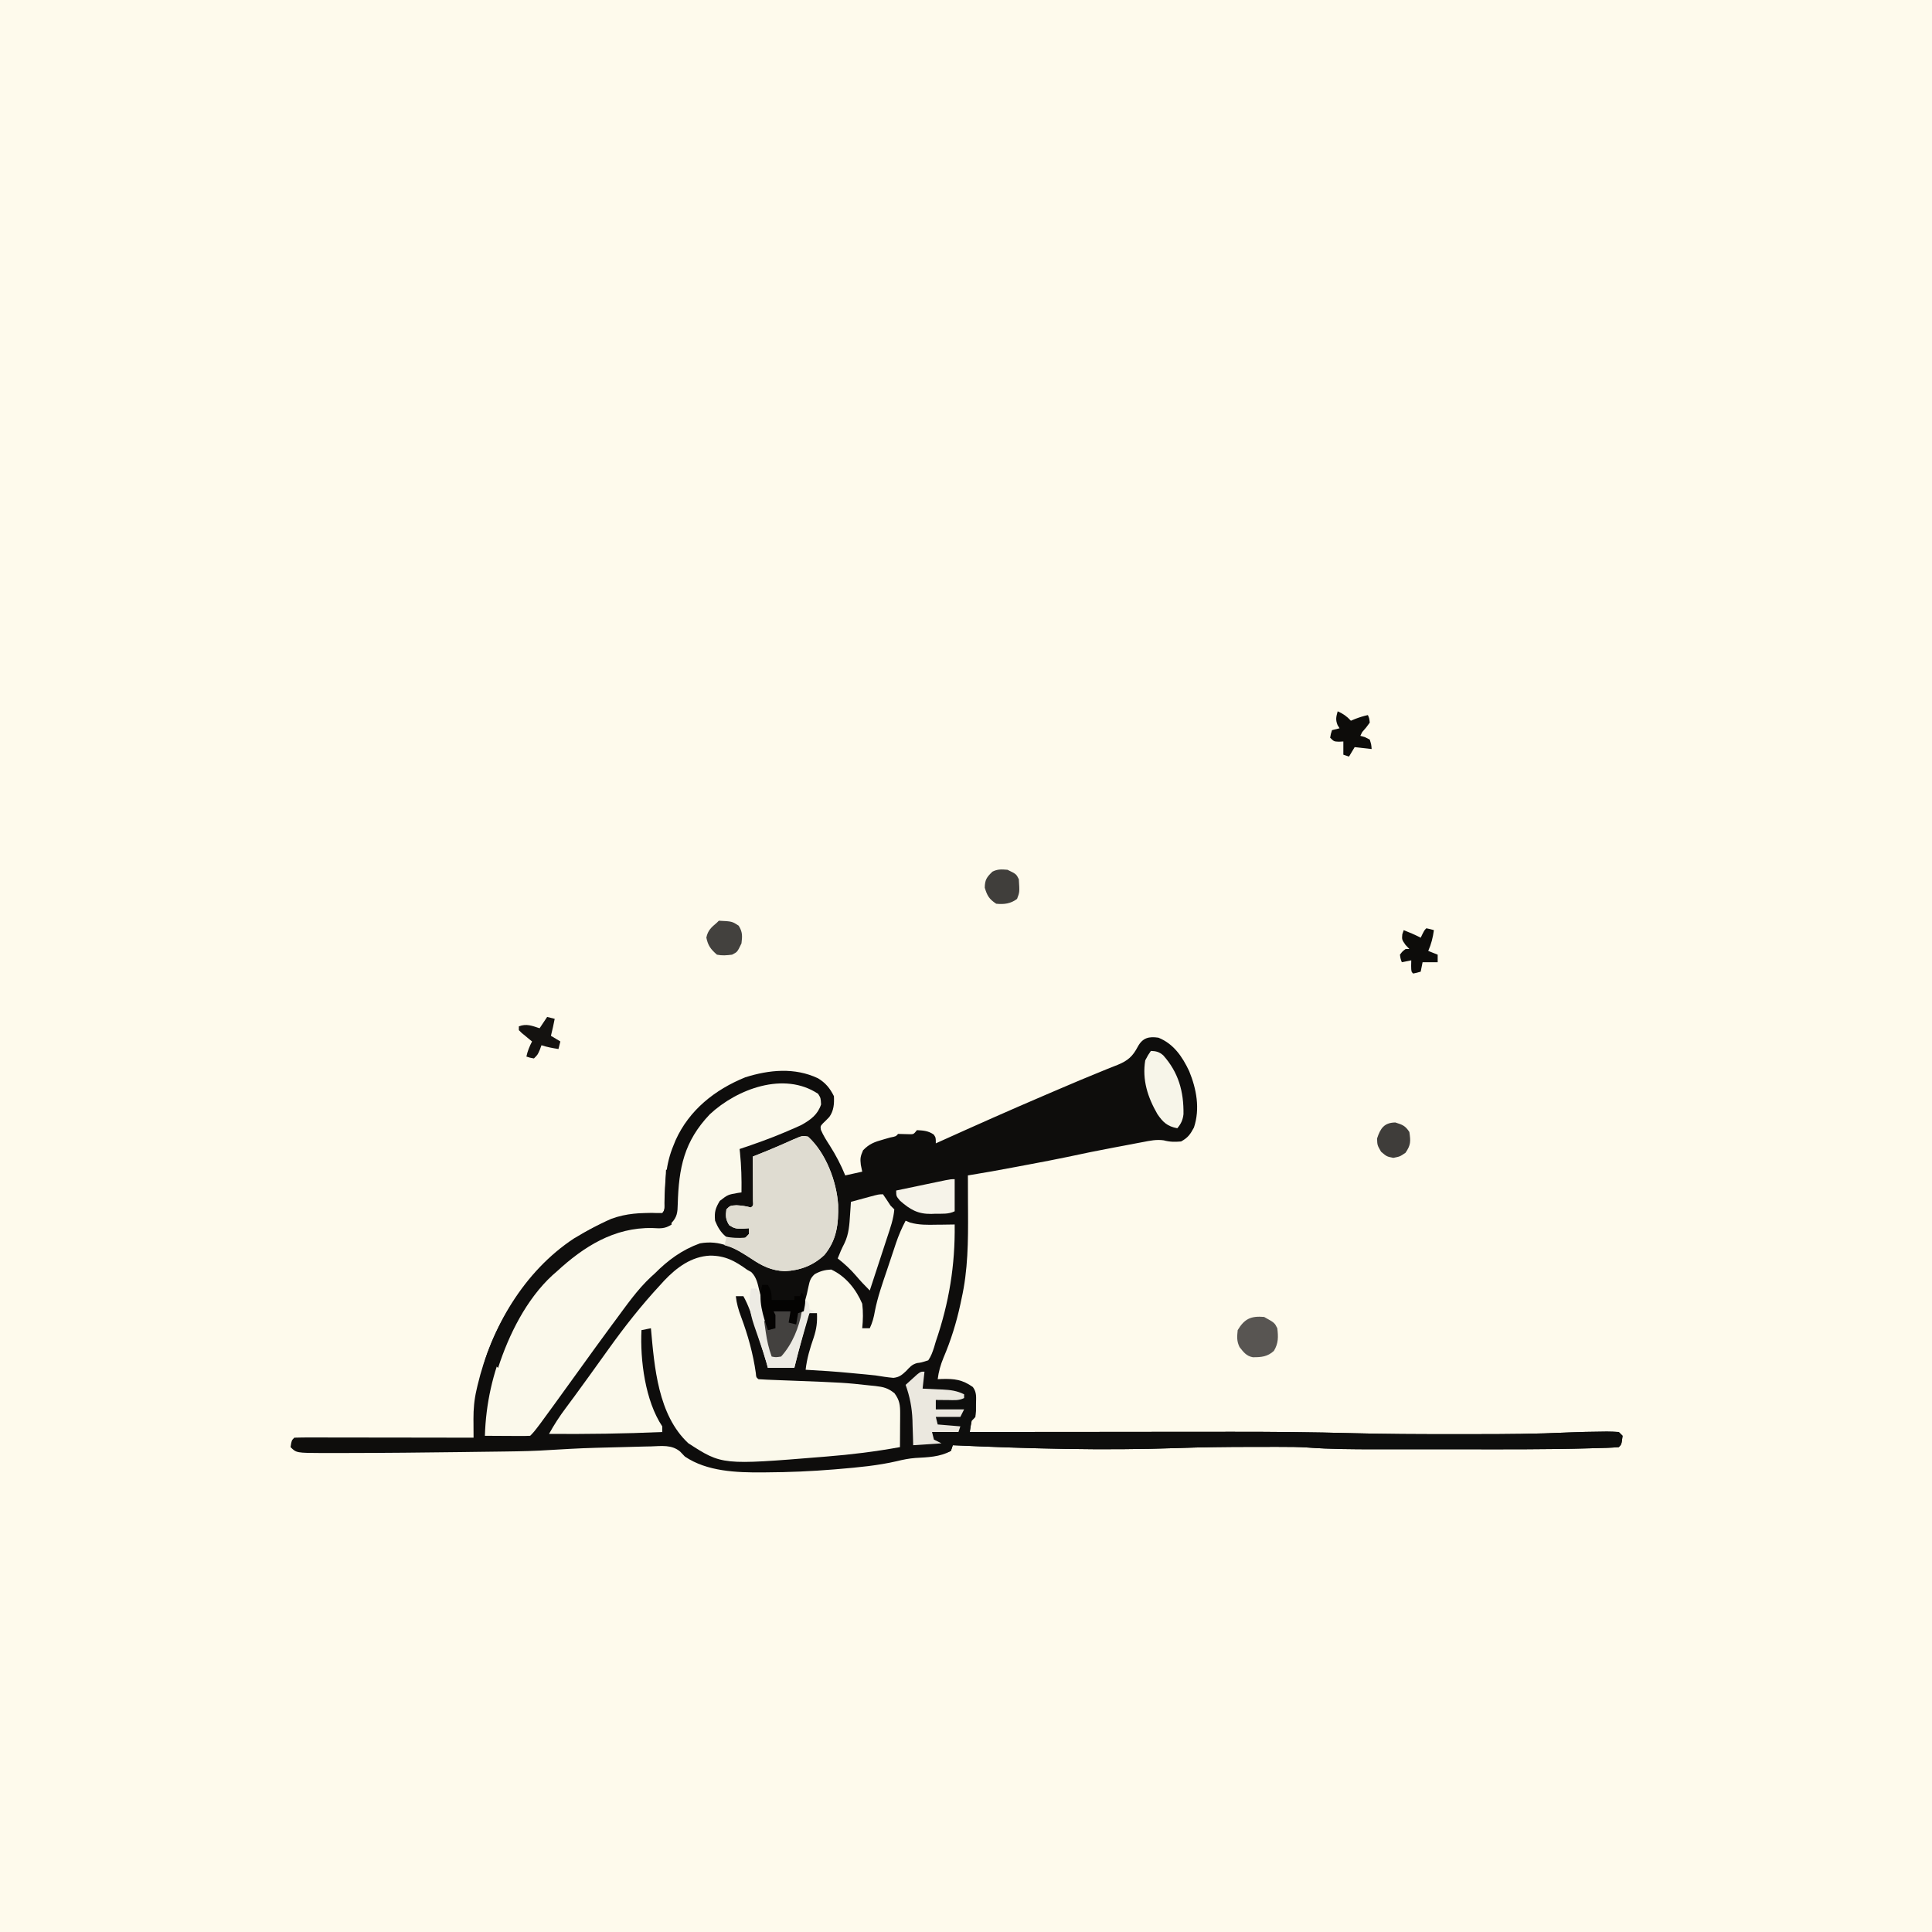 <svg version="1.1" xmlns="http://www.w3.org/2000/svg" width="1024" height="1024">
<rect width="100%" height="100%" fill="#808080" stroke="none"/>
<path d="M0 0 C337.92 0 675.84 0 1024 0 C1024 337.92 1024 675.84 1024 1024 C686.08 1024 348.16 1024 0 1024 C0 686.08 0 348.16 0 0 Z " fill="#FEFAEC" transform="translate(0,0)"/>
<path d="M0 0 C8.07 3.25 12.68 10.08 16.29 17.73 C20.16 27.16 22.14 37.65 18.81 47.62 C16.86 51.25 15.61 53.03 12 55 C8.7 55.29 6 55.27 2.8 54.4 C-1.05 53.85 -4.53 54.59 -8.31 55.33 C-9.11 55.48 -9.91 55.63 -10.74 55.78 C-13.31 56.26 -15.87 56.76 -18.44 57.25 C-20.13 57.57 -21.82 57.88 -23.51 58.2 C-31.83 59.76 -40.13 61.44 -48.41 63.24 C-54.99 64.63 -61.6 65.86 -68.21 67.11 C-70.63 67.56 -73.05 68.02 -75.48 68.48 C-83.97 70.09 -92.46 71.63 -101 73 C-100.99 74.5 -100.99 74.5 -100.98 76.03 C-100.97 79.84 -100.95 83.64 -100.95 87.45 C-100.94 89.08 -100.93 90.71 -100.92 92.34 C-100.84 107.89 -100.93 123.2 -104.38 138.44 C-104.58 139.42 -104.79 140.41 -105.01 141.42 C-107.13 151.2 -110.01 160.43 -113.93 169.63 C-115.49 173.41 -116.49 176.94 -117 181 C-116.28 180.97 -115.55 180.93 -114.8 180.89 C-108.12 180.71 -103.92 181.21 -98.36 185.16 C-96.25 188.02 -96.64 190.57 -96.69 194.06 C-96.69 195.31 -96.7 196.56 -96.7 197.85 C-97 201 -97 201 -99 203 C-99.4 204.99 -99.74 206.99 -100 209 C-99.14 209 -98.28 209 -97.39 209 C-76.2 208.97 -55.02 208.96 -33.83 208.95 C-23.58 208.94 -13.33 208.94 -3.09 208.92 C5.87 208.91 14.82 208.91 23.78 208.91 C28.5 208.9 33.22 208.9 37.94 208.89 C59.88 208.86 81.79 209.06 103.73 209.64 C120.56 210.08 137.38 210.15 154.22 210.13 C158.36 210.12 162.5 210.13 166.64 210.13 C183.6 210.15 200.52 210.03 217.47 209.23 C223.31 208.96 229.15 208.87 235 208.81 C236.32 208.79 236.32 208.79 237.67 208.77 C239.78 208.77 241.89 208.87 244 209 C244.66 209.66 245.32 210.32 246 211 C245.44 215.56 245.44 215.56 244 217 C239.76 217.4 235.48 217.43 231.22 217.55 C230.52 217.58 229.82 217.6 229.1 217.62 C204.92 218.32 180.72 218.15 156.53 218.13 C151.08 218.12 145.64 218.13 140.19 218.13 C134.21 218.14 128.23 218.14 122.24 218.13 C119.74 218.13 117.23 218.13 114.72 218.14 C102.89 218.14 91.12 218.09 79.32 217.23 C74.52 216.9 69.73 216.86 64.91 216.87 C63.94 216.87 62.97 216.86 61.97 216.86 C58.85 216.86 55.74 216.87 52.62 216.88 C51 216.88 51 216.88 49.35 216.88 C36.22 216.89 23.12 217.03 10 217.5 C-29.7 218.87 -69.33 217.79 -109 216 C-109.33 216.99 -109.66 217.98 -110 219 C-115.73 222.26 -122.45 222.39 -128.87 222.76 C-132.23 223.02 -135.32 223.63 -138.59 224.44 C-148.77 226.8 -159.17 227.75 -169.56 228.62 C-170.33 228.69 -171.11 228.76 -171.9 228.82 C-183.83 229.8 -195.72 230.32 -207.69 230.38 C-208.74 230.39 -208.74 230.39 -209.81 230.4 C-223.54 230.52 -239.29 229.94 -251 222 C-252.25 220.69 -252.25 220.69 -253.52 219.36 C-258 215.59 -263.38 216.44 -268.94 216.62 C-270.11 216.65 -271.28 216.67 -272.49 216.69 C-276.33 216.76 -280.16 216.88 -284 217 C-285.35 217.04 -286.7 217.07 -288.05 217.1 C-305.02 217.53 -305.02 217.53 -321.97 218.5 C-329.92 219.04 -337.85 219.22 -345.82 219.32 C-347.31 219.34 -348.8 219.36 -350.29 219.38 C-354.24 219.43 -358.18 219.48 -362.13 219.53 C-364.58 219.56 -367.02 219.59 -369.47 219.63 C-389.65 219.89 -409.82 220.1 -430 220.12 C-430.93 220.13 -431.87 220.13 -432.83 220.13 C-435.43 220.14 -438.03 220.14 -440.62 220.13 C-441.72 220.14 -441.72 220.14 -442.83 220.14 C-456.92 220.08 -456.92 220.08 -460 217 C-459.46 213.46 -459.46 213.46 -458 212 C-455.05 211.9 -452.12 211.87 -449.17 211.89 C-447.78 211.89 -447.78 211.89 -446.36 211.89 C-443.28 211.89 -440.2 211.89 -437.12 211.9 C-434.99 211.9 -432.86 211.91 -430.74 211.91 C-425.12 211.91 -419.51 211.92 -413.89 211.93 C-408.17 211.94 -402.44 211.95 -396.72 211.95 C-385.48 211.96 -374.24 211.98 -363 212 C-363.01 210.36 -363.01 210.36 -363.02 208.68 C-363.03 207.22 -363.03 205.77 -363.04 204.32 C-363.04 203.59 -363.05 202.87 -363.06 202.13 C-363.07 196.8 -362.65 191.87 -361.44 186.69 C-361.26 185.9 -361.08 185.12 -360.9 184.31 C-353.64 153.77 -336.39 123.91 -309.75 106.38 C-295.46 97.71 -282.77 92.48 -265.96 92.99 C-264.98 92.99 -264.01 93 -263 93 C-261.41 91.41 -261.85 89.75 -261.82 87.55 C-261.58 76.72 -261.24 67.1 -257 57 C-256.65 56.14 -256.3 55.27 -255.94 54.38 C-248.71 38.31 -235.04 27.51 -219 21 C-206.29 16.98 -192.76 15.69 -180.47 21.5 C-176.42 23.96 -174.13 26.74 -172 31 C-171.81 35.03 -172.05 38.67 -174.44 42.01 C-175.53 43.17 -176.65 44.31 -177.82 45.39 C-179.19 46.91 -179.19 46.91 -178.92 48.81 C-177.65 51.83 -175.96 54.44 -174.19 57.19 C-170.95 62.3 -168.28 67.39 -166 73 C-163.03 72.34 -160.06 71.68 -157 71 C-157.37 69.21 -157.37 69.21 -157.75 67.38 C-158.15 64 -157.98 62.96 -156.56 59.69 C-153.32 56.28 -150.45 55.24 -146 54 C-145.33 53.81 -144.65 53.61 -143.96 53.41 C-143.33 53.24 -142.71 53.06 -142.06 52.88 C-139.15 52.31 -139.15 52.31 -138 51 C-135.97 51.03 -133.94 51.07 -131.91 51.16 C-129.76 51.19 -129.76 51.19 -128 49 C-124.53 49.19 -121.94 49.34 -119.06 51.38 C-118 53 -118 53 -118 56 C-117.07 55.58 -116.14 55.16 -115.18 54.73 C-97.1 46.57 -78.99 38.51 -60.76 30.71 C-58.07 29.57 -55.39 28.42 -52.71 27.26 C-45.3 24.09 -37.89 20.94 -30.41 17.93 C-29.34 17.48 -28.26 17.04 -27.15 16.59 C-25.27 15.82 -23.38 15.07 -21.48 14.34 C-16.18 12.15 -13.65 9.89 -10.96 4.79 C-8.43 0.08 -5.08 -0.78 0 0 Z " fill="#0E0D0C" transform="translate(614,550)"/>
<path d="M0 0 C0.78 0.33 1.55 0.65 2.35 0.99 C7.1 2.3 11.47 2.22 16.38 2.12 C17.3 2.12 18.23 2.11 19.18 2.1 C21.46 2.07 23.73 2.04 26 2 C26.29 23.6 23.01 43.59 16 64 C15.69 65.04 15.39 66.07 15.07 67.14 C14.25 69.68 13.51 71.8 12 74 C8.25 75.19 8.25 75.19 6.12 75.44 C3.32 76.18 2.22 77.59 0.25 79.69 C-2.05 81.82 -3.3 82.91 -6.43 83.3 C-9.66 83.02 -12.81 82.51 -16 82 C-19.41 81.62 -22.83 81.31 -26.25 81 C-27.15 80.91 -28.05 80.83 -28.97 80.74 C-36.97 79.97 -44.97 79.43 -53 79 C-52.32 72.99 -50.71 67.66 -48.73 61.96 C-47.23 57.45 -46.76 53.76 -47 49 C-48.32 49 -49.64 49 -51 49 C-51.96 52.33 -52.92 55.67 -53.88 59 C-54.28 60.4 -54.28 60.4 -54.69 61.83 C-56.23 67.2 -57.68 72.57 -59 78 C-63.62 78 -68.24 78 -73 78 C-73.25 77.1 -73.5 76.21 -73.75 75.29 C-75.37 69.63 -77.16 64.04 -78.94 58.44 C-79.28 57.33 -79.63 56.22 -79.99 55.07 C-81.66 49.82 -83.3 44.81 -86 40 C-87.32 40 -88.64 40 -90 40 C-89.58 43.91 -88.57 47.34 -87.19 51 C-83.56 60.72 -80.85 70.49 -79.39 80.77 C-79.23 82.97 -79.23 82.97 -78 84 C-75.05 84.2 -72.11 84.33 -69.16 84.43 C-67.28 84.5 -65.41 84.57 -63.53 84.65 C-62.55 84.68 -61.56 84.72 -60.54 84.76 C-32.51 85.84 -32.51 85.84 -19.06 87.31 C-17.59 87.45 -17.59 87.45 -16.1 87.6 C-11.69 88.14 -9.5 88.61 -5.93 91.42 C-3.15 95.14 -2.88 97.81 -2.9 102.32 C-2.91 103.35 -2.91 104.38 -2.91 105.44 C-2.92 106.51 -2.93 107.58 -2.94 108.69 C-2.94 109.77 -2.95 110.85 -2.95 111.97 C-2.96 114.65 -2.98 117.32 -3 120 C-15.96 122.37 -28.87 123.96 -42 125 C-43.06 125.09 -43.06 125.09 -44.15 125.18 C-97.3 129.51 -97.3 129.51 -115.19 117.94 C-131.28 102.93 -133.14 77.56 -135 57 C-137.48 57.5 -137.48 57.5 -140 58 C-140.78 73.94 -138.01 95.48 -129 109 C-129 109.99 -129 110.98 -129 112 C-149.02 112.89 -168.97 113.13 -189 113 C-186.31 108.12 -183.4 103.64 -180.06 99.19 C-179.08 97.87 -178.1 96.54 -177.12 95.22 C-176.61 94.53 -176.1 93.84 -175.57 93.13 C-172.9 89.5 -170.26 85.85 -167.62 82.19 C-167.08 81.44 -166.54 80.69 -165.99 79.92 C-163.18 76.03 -160.39 72.14 -157.6 68.24 C-149.01 56.23 -140.06 44.83 -130 34 C-129.34 33.28 -128.69 32.55 -128.01 31.81 C-121.34 24.76 -113.5 18.94 -103.62 18.5 C-95.55 18.52 -90.43 21.35 -84 26 C-82.92 26.6 -82.92 26.6 -81.82 27.21 C-78.97 30.01 -78.4 33.49 -77.5 37.25 C-77.29 38.07 -77.09 38.89 -76.87 39.73 C-74.37 50.05 -72.67 60.52 -71 71 C-68.61 71.28 -68.61 71.28 -66 71 C-61.28 66.43 -59.11 58.78 -56.88 52.75 C-56.52 51.83 -56.17 50.91 -55.81 49.96 C-53.95 44.98 -52.49 40.17 -51.5 34.94 C-50.84 31.92 -50.5 30.47 -48.23 28.36 C-45.26 26.71 -42.82 26.04 -39.44 25.88 C-31.79 29.4 -26.24 36.34 -23 44 C-22.46 48.41 -22.56 52.59 -23 57 C-21.68 57 -20.36 57 -19 57 C-17.6 54 -16.83 51.19 -16.3 47.95 C-14.85 40.5 -12.31 33.37 -9.89 26.19 C-9.06 23.74 -8.25 21.29 -7.43 18.84 C-6.9 17.26 -6.38 15.68 -5.85 14.11 C-5.61 13.38 -5.37 12.66 -5.12 11.91 C-3.71 7.75 -2.06 3.89 0 0 Z " fill="#FBF9EB" transform="translate(480,647)"/>
<path d="M0 0 C1.38 2.25 1.38 2.25 1.56 5.62 C-0.18 10.95 -3.83 13.67 -8.66 16.4 C-10.81 17.44 -12.98 18.39 -15.19 19.31 C-15.97 19.65 -16.75 19.99 -17.55 20.33 C-25.44 23.69 -33.49 26.54 -41.62 29.25 C-41.55 29.9 -41.48 30.56 -41.41 31.23 C-40.69 38.26 -40.51 45.19 -40.62 52.25 C-41.23 52.34 -41.83 52.42 -42.45 52.51 C-47.85 53.45 -47.85 53.45 -52.12 56.75 C-54.45 60.62 -55.06 62.68 -54.62 67.25 C-53.3 70.55 -51.66 73.4 -48.88 75.69 C-45.35 76.57 -42.27 76.48 -38.62 76.25 C-37.97 75.59 -37.31 74.93 -36.62 74.25 C-36.62 73.26 -36.62 72.27 -36.62 71.25 C-37.86 71.33 -39.1 71.41 -40.38 71.5 C-43.48 71.49 -44.44 71.37 -47.12 69.62 C-49.04 66.6 -49.08 64.77 -48.62 61.25 C-46.62 59.25 -46.62 59.25 -43.25 59.06 C-40.46 59.21 -38.28 59.53 -35.62 60.25 C-34.34 59.19 -34.34 59.19 -34.51 56.75 C-34.52 55.67 -34.52 54.58 -34.53 53.46 C-34.53 52.3 -34.53 51.13 -34.54 49.92 C-34.55 48.69 -34.55 47.46 -34.56 46.19 C-34.57 44.33 -34.57 44.33 -34.58 42.44 C-34.59 39.38 -34.6 36.31 -34.62 33.25 C-34.01 33.01 -33.39 32.76 -32.75 32.51 C-28.49 30.82 -24.26 29.11 -20.07 27.26 C-19.35 26.95 -18.64 26.63 -17.9 26.31 C-16.44 25.68 -14.98 25.03 -13.53 24.37 C-8.3 22.12 -8.3 22.12 -5.37 22.68 C4.02 31.16 9.83 46.44 10.6 58.84 C10.83 69 9.92 77.33 3.35 85.39 C-2.62 91.02 -9.56 93.61 -17.69 94 C-24.86 93.68 -29.75 91.21 -35.62 87.25 C-44.29 81.65 -51.95 77.38 -62.62 79.25 C-72.19 82.71 -79.48 88.08 -86.62 95.25 C-87.26 95.83 -87.9 96.41 -88.56 97 C-95.91 103.84 -101.66 112.22 -107.62 120.25 C-108.1 120.89 -108.58 121.54 -109.08 122.2 C-115.05 130.26 -120.91 138.41 -126.78 146.55 C-149.74 178.36 -149.74 178.36 -152.62 181.25 C-154.41 181.34 -156.19 181.36 -157.97 181.35 C-159.05 181.34 -160.13 181.34 -161.24 181.34 C-162.38 181.33 -163.52 181.32 -164.69 181.31 C-165.83 181.31 -166.97 181.3 -168.14 181.3 C-170.97 181.29 -173.8 181.27 -176.62 181.25 C-175.62 147.23 -161.87 115.36 -137.39 91.74 C-123.52 79.26 -107.19 69.78 -88.19 70.31 C-87.51 70.36 -86.84 70.4 -86.14 70.45 C-82.57 70.61 -80.78 70.35 -77.71 68.43 C-74.7 65.28 -74.5 62.71 -74.41 58.53 C-73.88 39.34 -71.1 25.22 -57.39 10.83 C-43.02 -2.56 -18.04 -12.03 0 0 Z " fill="#FBF9EB" transform="translate(433.625,579.75)"/>
<path d="M0 0 C0.22 1.79 0.43 3.58 0.62 5.38 C0.8 6.87 0.8 6.87 0.98 8.4 C0.98 9.26 0.99 10.12 1 11 C0.34 11.66 -0.32 12.32 -1 13 C-1.4 14.99 -1.74 16.99 -2 19 C-1.14 19 -0.28 19 0.61 19 C21.8 18.97 42.98 18.96 64.17 18.95 C74.42 18.94 84.67 18.94 94.91 18.92 C103.87 18.91 112.82 18.91 121.78 18.91 C126.5 18.9 131.22 18.9 135.94 18.89 C157.88 18.86 179.79 19.06 201.73 19.64 C218.56 20.08 235.38 20.15 252.22 20.13 C256.36 20.12 260.5 20.13 264.64 20.13 C281.6 20.15 298.52 20.03 315.47 19.23 C321.31 18.96 327.15 18.87 333 18.81 C333.88 18.8 334.76 18.79 335.67 18.77 C337.78 18.77 339.89 18.87 342 19 C342.66 19.66 343.32 20.32 344 21 C343.44 25.56 343.44 25.56 342 27 C337.76 27.4 333.48 27.43 329.22 27.55 C328.17 27.59 328.17 27.59 327.1 27.62 C302.92 28.32 278.72 28.15 254.53 28.13 C249.08 28.12 243.64 28.13 238.19 28.13 C232.21 28.14 226.23 28.14 220.24 28.13 C217.74 28.13 215.23 28.13 212.72 28.14 C200.89 28.14 189.12 28.09 177.32 27.23 C172.52 26.9 167.73 26.86 162.91 26.87 C161.94 26.87 160.97 26.86 159.97 26.86 C156.85 26.86 153.74 26.87 150.62 26.88 C149 26.88 149 26.88 147.35 26.88 C134.22 26.89 121.12 27.03 108 27.5 C68.3 28.87 28.67 27.79 -11 26 C-11.33 26.99 -11.66 27.98 -12 29 C-14.41 30.2 -15.95 30.1 -18.62 30.06 C-19.85 30.05 -19.85 30.05 -21.1 30.04 C-21.73 30.02 -22.35 30.01 -23 30 C-23.33 28.68 -23.66 27.36 -24 26 C-22.02 25.67 -20.04 25.34 -18 25 C-19.32 24.34 -20.64 23.68 -22 23 C-22 21.68 -22 20.36 -22 19 C-21 18.95 -20 18.9 -18.97 18.85 C-17.68 18.78 -16.39 18.7 -15.06 18.62 C-13.13 18.52 -13.13 18.52 -11.16 18.41 C-10.12 18.28 -9.07 18.14 -8 18 C-7.67 17.34 -7.34 16.68 -7 16 C-10.96 16 -14.92 16 -19 16 C-19.33 14.35 -19.66 12.7 -20 11 C-18.63 10.94 -18.63 10.94 -17.23 10.89 C-16.04 10.82 -14.85 10.76 -13.62 10.69 C-12.44 10.63 -11.26 10.57 -10.04 10.51 C-9.04 10.34 -8.03 10.17 -7 10 C-6.34 9.01 -5.68 8.02 -5 7 C-9.95 7 -14.9 7 -20 7 C-20 5.35 -20 3.7 -20 2 C-16.85 1.67 -13.71 1.33 -10.56 1 C-9.22 0.86 -9.22 0.86 -7.84 0.71 C-6.99 0.62 -6.13 0.53 -5.25 0.44 C-4.46 0.35 -3.67 0.27 -2.86 0.18 C-1 0 -1 0 0 0 Z " fill="#0E0E0D" transform="translate(516,740)"/>
<path d="M0 0 C9.38 8.48 15.19 23.76 15.96 36.16 C16.2 46.33 15.29 54.65 8.71 62.71 C2.75 68.34 -4.2 70.93 -12.32 71.32 C-19.5 71 -24.39 68.53 -30.26 64.57 C-31.69 63.65 -33.13 62.74 -34.57 61.82 C-35.2 61.42 -35.82 61.02 -36.46 60.61 C-38.94 59.18 -41.51 58.33 -44.26 57.57 C-43.93 56.25 -43.6 54.93 -43.26 53.57 C-42.56 53.6 -41.86 53.62 -41.14 53.64 C-40.23 53.66 -39.32 53.68 -38.38 53.7 C-37.03 53.73 -37.03 53.73 -35.64 53.77 C-33.07 53.82 -33.07 53.82 -31.26 51.57 C-31.26 50.58 -31.26 49.59 -31.26 48.57 C-32.5 48.66 -33.73 48.74 -35.01 48.82 C-38.11 48.81 -39.07 48.7 -41.76 46.95 C-43.67 43.92 -43.72 42.09 -43.26 38.57 C-41.26 36.57 -41.26 36.57 -37.88 36.39 C-35.09 36.53 -32.91 36.86 -30.26 37.57 C-28.97 36.51 -28.97 36.51 -29.14 34.07 C-29.15 32.99 -29.15 31.91 -29.16 30.79 C-29.16 29.62 -29.17 28.45 -29.17 27.24 C-29.18 26.01 -29.19 24.78 -29.2 23.51 C-29.2 22.28 -29.2 21.04 -29.21 19.77 C-29.22 16.7 -29.24 13.64 -29.26 10.57 C-28.64 10.33 -28.02 10.09 -27.38 9.84 C-23.13 8.15 -18.89 6.44 -14.7 4.58 C-13.99 4.27 -13.27 3.96 -12.53 3.64 C-11.07 3 -9.62 2.35 -8.16 1.69 C-2.93 -0.55 -2.93 -0.55 0 0 Z " fill="#DFDCD1" transform="translate(428.258,602.426)"/>
<path d="M0 0 C0.33 0 0.66 0 1 0 C1.03 0.7 1.05 1.4 1.08 2.12 C1.19 5.31 1.31 8.5 1.44 11.69 C1.48 12.79 1.52 13.89 1.56 15.03 C1.6 16.1 1.64 17.16 1.68 18.26 C1.72 19.24 1.76 20.22 1.79 21.23 C1.99 23.89 2.42 26.39 3 29 C-0.66 31.44 -3.13 31.07 -7.31 30.88 C-27.52 30.49 -43.67 40.77 -58 54 C-59.09 54.95 -59.09 54.95 -60.2 55.92 C-73.98 68.58 -83.33 87.41 -89 105 C-90.5 103.62 -90.5 103.62 -92 102 C-92 101.34 -92 100.68 -92 100 C-92.66 100 -93.32 100 -94 100 C-94.12 100.63 -94.24 101.25 -94.37 101.9 C-94.53 102.72 -94.7 103.53 -94.88 104.38 C-95.04 105.19 -95.2 106 -95.37 106.84 C-96 109 -96 109 -98 111 C-97.43 105.94 -96.32 101.4 -94.5 96.62 C-94.24 95.94 -93.98 95.26 -93.71 94.55 C-81.6 63.78 -59.47 39.28 -29 26 C-20.93 23.06 -13.43 22.73 -4.96 22.99 C-3.98 22.99 -3.01 23 -2 23 C-0.35 21.35 -0.77 19.36 -0.68 17.09 C-0.64 16.1 -0.6 15.11 -0.56 14.09 C-0.52 13.05 -0.48 12.01 -0.44 10.94 C-0.37 9.37 -0.37 9.37 -0.31 7.77 C-0.2 5.18 -0.1 2.59 0 0 Z " fill="#0F0E0D" transform="translate(353,620)"/>
<path d="M0 0 C1.37 1.97 2.7 3.98 4 6 C4.66 6.66 5.32 7.32 6 8 C5.6 13.09 3.87 17.86 2.28 22.68 C2.01 23.49 1.75 24.31 1.47 25.14 C0.63 27.72 -0.21 30.3 -1.06 32.88 C-1.64 34.63 -2.21 36.39 -2.78 38.14 C-4.18 42.43 -5.59 46.71 -7 51 C-9.58 48.44 -12.03 45.84 -14.38 43.06 C-17.34 39.63 -20.43 36.79 -24 34 C-22.94 31.23 -21.81 28.63 -20.44 26 C-18.05 21.02 -17.8 16.16 -17.44 10.69 C-17.35 9.43 -17.27 8.18 -17.18 6.89 C-17.12 5.93 -17.06 4.98 -17 4 C-14.54 3.33 -12.08 2.66 -9.62 2 C-8.58 1.71 -8.58 1.71 -7.51 1.42 C-2.23 0 -2.23 0 0 0 Z " fill="#F8F6E9" transform="translate(468,633)"/>
<path d="M0 0 C-0.33 2.97 -0.66 5.94 -1 9 C0.17 9.05 1.34 9.1 2.54 9.15 C4.09 9.22 5.64 9.3 7.19 9.38 C7.96 9.41 8.73 9.44 9.52 9.47 C13.74 9.69 17.14 10.1 21 12 C21 12.66 21 13.32 21 14 C18.12 15.44 15.58 15.09 12.38 15.06 C11.19 15.05 10 15.04 8.77 15.04 C7.86 15.02 6.94 15.01 6 15 C6 16.65 6 18.3 6 20 C10.95 20 15.9 20 21 20 C20.34 21.32 19.68 22.64 19 24 C14.71 24 10.42 24 6 24 C6.33 25.32 6.66 26.64 7 28 C10.96 28.33 14.92 28.66 19 29 C18.67 29.99 18.34 30.98 18 32 C13.38 32 8.76 32 4 32 C4.33 33.32 4.66 34.64 5 36 C6.32 36.66 7.64 37.32 9 38 C4.05 38.33 -0.9 38.66 -6 39 C-6.04 37.53 -6.07 36.06 -6.11 34.54 C-6.18 32.57 -6.25 30.6 -6.31 28.62 C-6.34 27.66 -6.36 26.69 -6.38 25.7 C-6.63 19.05 -7.77 13.27 -10 7 C-8.71 5.83 -7.42 4.66 -6.12 3.5 C-5.05 2.53 -5.05 2.53 -3.95 1.53 C-2 0 -2 0 0 0 Z " fill="#EBE8DF" transform="translate(490,727)"/>
<path d="M0 0 C2.71 0.08 4.48 0.54 6.53 2.34 C14.62 11.4 17.45 21.52 17.27 33.54 C16.93 36.61 15.97 38.62 14 41 C8.7 39.99 6.39 37.81 3.46 33.52 C-1.7 24.59 -4.69 15.37 -3 5 C-1.47 2.12 -1.47 2.12 0 0 Z " fill="#F7F5E9" transform="translate(610,557)"/>
<path d="M0 0 C0 5.61 0 11.22 0 17 C-3.21 18.61 -6.66 18.27 -10.19 18.31 C-10.93 18.34 -11.67 18.37 -12.44 18.4 C-19.55 18.48 -23.56 16.13 -28.94 11.44 C-31 9 -31 9 -31 6 C-26.91 5.14 -22.81 4.29 -18.72 3.44 C-17.33 3.15 -15.93 2.86 -14.54 2.56 C-12.54 2.14 -10.54 1.73 -8.54 1.31 C-6.73 0.94 -6.73 0.94 -4.89 0.55 C-2 0 -2 0 0 0 Z " fill="#F6F3E9" transform="translate(506,625)"/>
<path d="M0 0 C0.99 0 1.98 0 3 0 C5.26 3.39 5.82 6.37 6.51 10.29 C6.64 11 6.77 11.71 6.9 12.43 C7.32 14.68 7.72 16.94 8.12 19.19 C8.4 20.72 8.68 22.24 8.96 23.77 C9.65 27.51 10.33 31.26 11 35 C13.39 35.28 13.39 35.28 16 35 C20.93 30.3 23.05 22.24 25.31 16 C25.67 15.03 26.03 14.07 26.4 13.07 C27.27 10.72 28.14 8.36 29 6 C31 8 31 8 31 11 C31.99 11.33 32.98 11.66 34 12 C33.01 12.33 32.02 12.66 31 13 C30.06 14.97 30.06 14.97 29.46 17.41 C29.21 18.32 28.96 19.23 28.7 20.16 C28.45 21.12 28.2 22.08 27.94 23.06 C27.55 24.46 27.55 24.46 27.16 25.88 C25.7 31.24 24.33 36.61 23 42 C18.38 42 13.76 42 9 42 C8.76 41.1 8.51 40.2 8.26 39.27 C7.29 35.87 6.17 32.54 5.02 29.2 C4.66 28.14 4.3 27.08 3.93 25.99 C3.19 23.79 2.43 21.61 1.66 19.42 C-0.64 12.54 -1.45 7.15 0 0 Z " fill="#EDEBE4" transform="translate(398,683)"/>
<path d="M0 0 C5.54 3.08 5.54 3.08 7 6 C7.55 10.6 7.62 13.98 5.19 18 C1.8 21.1 -1.47 21.39 -6 21.36 C-9.39 20.75 -10.95 18.61 -13 16 C-14.57 12.85 -14.35 10.48 -14 7 C-10.39 0.94 -6.92 -0.58 0 0 Z " fill="#585552" transform="translate(670,698)"/>
<path d="M0 0 C2.88 1.29 4.87 2.66 7 5 C7.74 4.69 8.49 4.38 9.25 4.06 C11.51 3.19 13.65 2.52 16 2 C16.75 3.69 16.75 3.69 17 6 C15.12 8.62 15.12 8.62 13 11 C12.67 11.66 12.34 12.32 12 13 C12.8 13.23 13.61 13.45 14.44 13.69 C15.28 14.12 16.13 14.55 17 15 C17.81 17.62 17.81 17.62 18 20 C15.03 19.67 12.06 19.34 9 19 C7.51 21.48 7.51 21.48 6 24 C5.01 23.67 4.02 23.34 3 23 C3 20.69 3 18.38 3 16 C2.22 16.04 1.43 16.08 0.62 16.12 C-2 16 -2 16 -4 14 C-3.62 11.88 -3.62 11.88 -3 10 C-1.68 9.67 -0.36 9.34 1 9 C0.65 8.44 0.3 7.89 -0.06 7.31 C-1.22 4.46 -0.81 2.91 0 0 Z " fill="#0D0C0A" transform="translate(709,377)"/>
<path d="M0 0 C2.06 0.44 2.06 0.44 4 1 C3.45 4.95 2.61 8.35 1 12 C2.65 12.66 4.3 13.32 6 14 C6 15.32 6 16.64 6 18 C3.36 18 0.72 18 -2 18 C-2.33 19.65 -2.66 21.3 -3 23 C-4.94 23.56 -4.94 23.56 -7 24 C-8 23 -8 23 -8.06 19.94 C-8.04 18.97 -8.02 18 -8 17 C-9.65 17.33 -11.3 17.66 -13 18 C-13.69 16.19 -13.69 16.19 -14 14 C-12.69 12.25 -12.69 12.25 -11 11 C-10.34 11 -9.68 11 -9 11 C-10.02 9.92 -10.02 9.92 -11.06 8.81 C-13 6 -13 6 -12.75 3.19 C-12.5 2.47 -12.25 1.74 -12 1 C-8.92 2.2 -5.94 3.48 -3 5 C-2.69 4.36 -2.38 3.72 -2.06 3.06 C-1 1 -1 1 0 0 Z " fill="#0D0C0A" transform="translate(756,492)"/>
<path d="M0 0 C2.97 0 5.94 0 9 0 C9 1.98 9 3.96 9 6 C11.78 4.61 11.98 2.84 13 0 C13.66 0 14.32 0 15 0 C13.55 8.58 9.88 17.53 4 24 C1.19 24.44 1.19 24.44 -1 24 C-2.55 19.72 -3.48 15.63 -4.12 11.12 C-4.29 9.97 -4.46 8.82 -4.63 7.63 C-4.75 6.76 -4.88 5.9 -5 5 C-4.01 5.5 -4.01 5.5 -3 6 C-3 7.32 -3 8.64 -3 10 C-2.01 9.67 -1.02 9.34 0 9 C0 6.03 0 3.06 0 0 Z " fill="#43413F" transform="translate(410,695)"/>
<path d="M0 0 C6.99 0.34 6.99 0.34 10.5 2.62 C12.6 5.96 12.48 8.12 12 12 C9.8 16.6 9.8 16.6 7 18 C3.99 18.35 1.91 18.58 -1 18 C-4.29 15.12 -5.75 13.23 -6.62 8.94 C-5.8 5.04 -3.98 3.54 -1 1 C-0.67 0.67 -0.34 0.34 0 0 Z " fill="#43413E" transform="translate(381,488)"/>
<path d="M0 0 C4.63 2.26 4.63 2.26 6 5 C6.44 11.85 6.44 11.85 5.06 15.44 C1.7 17.99 -1.84 18.42 -6 18 C-9.74 15.51 -10.76 13.78 -12.06 9.5 C-11.99 5.25 -11 3.92 -8 1 C-5.18 -0.41 -3.13 -0.25 0 0 Z " fill="#403E3B" transform="translate(534,461)"/>
<path d="M0 0 C0.99 0 1.98 0 3 0 C4.76 3.09 5 4.23 5 8 C8.96 8 12.92 8 17 8 C17 7.34 17 6.68 17 6 C17.99 6 18.98 6 20 6 C20.33 5.34 20.66 4.68 21 4 C23.57 7.85 22.83 9.59 22 14 C21.01 14.33 20.02 14.66 19 15 C18.67 16.98 18.34 18.96 18 21 C16.68 20.67 15.36 20.34 14 20 C14.33 18.02 14.66 16.04 15 14 C12.03 14 9.06 14 6 14 C6.33 14.66 6.66 15.32 7 16 C7.04 18.33 7.04 20.67 7 23 C5.68 23.33 4.36 23.66 3 24 C0.42 16.37 -2.41 7.99 0 0 Z " fill="#040302" transform="translate(404,681)"/>
<path d="M0 0 C3.77 1.17 5.31 1.74 7.44 5.06 C8.15 10.03 8.23 11.91 5.38 16.06 C2.44 18.06 2.44 18.06 -1.06 18.75 C-4.56 18.06 -4.56 18.06 -7.56 15.5 C-9.56 12.06 -9.56 12.06 -9.69 8.5 C-7.92 3.09 -5.94 0.1 0 0 Z " fill="#3F3D3A" transform="translate(739.562,594.938)"/>
<path d="M0 0 C1.32 0.33 2.64 0.66 4 1 C3.41 4.02 2.77 7.02 2 10 C3.65 10.99 5.3 11.98 7 13 C6.67 14.32 6.34 15.64 6 17 C2.88 16.51 0 16 -3 15 C-3.43 16.18 -3.43 16.18 -3.88 17.38 C-5 20 -5 20 -7 22 C-9.12 21.62 -9.12 21.62 -11 21 C-10.37 18.06 -9.38 15.66 -8 13 C-8.51 12.59 -9.01 12.18 -9.53 11.76 C-10.18 11.22 -10.83 10.68 -11.5 10.12 C-12.15 9.59 -12.8 9.06 -13.47 8.51 C-13.97 8.01 -14.48 7.51 -15 7 C-15 6.34 -15 5.68 -15 5 C-11 3.4 -7.95 4.71 -4 6 C-2.68 4.02 -1.36 2.04 0 0 Z " fill="#141210" transform="translate(290,539)"/>
</svg>
